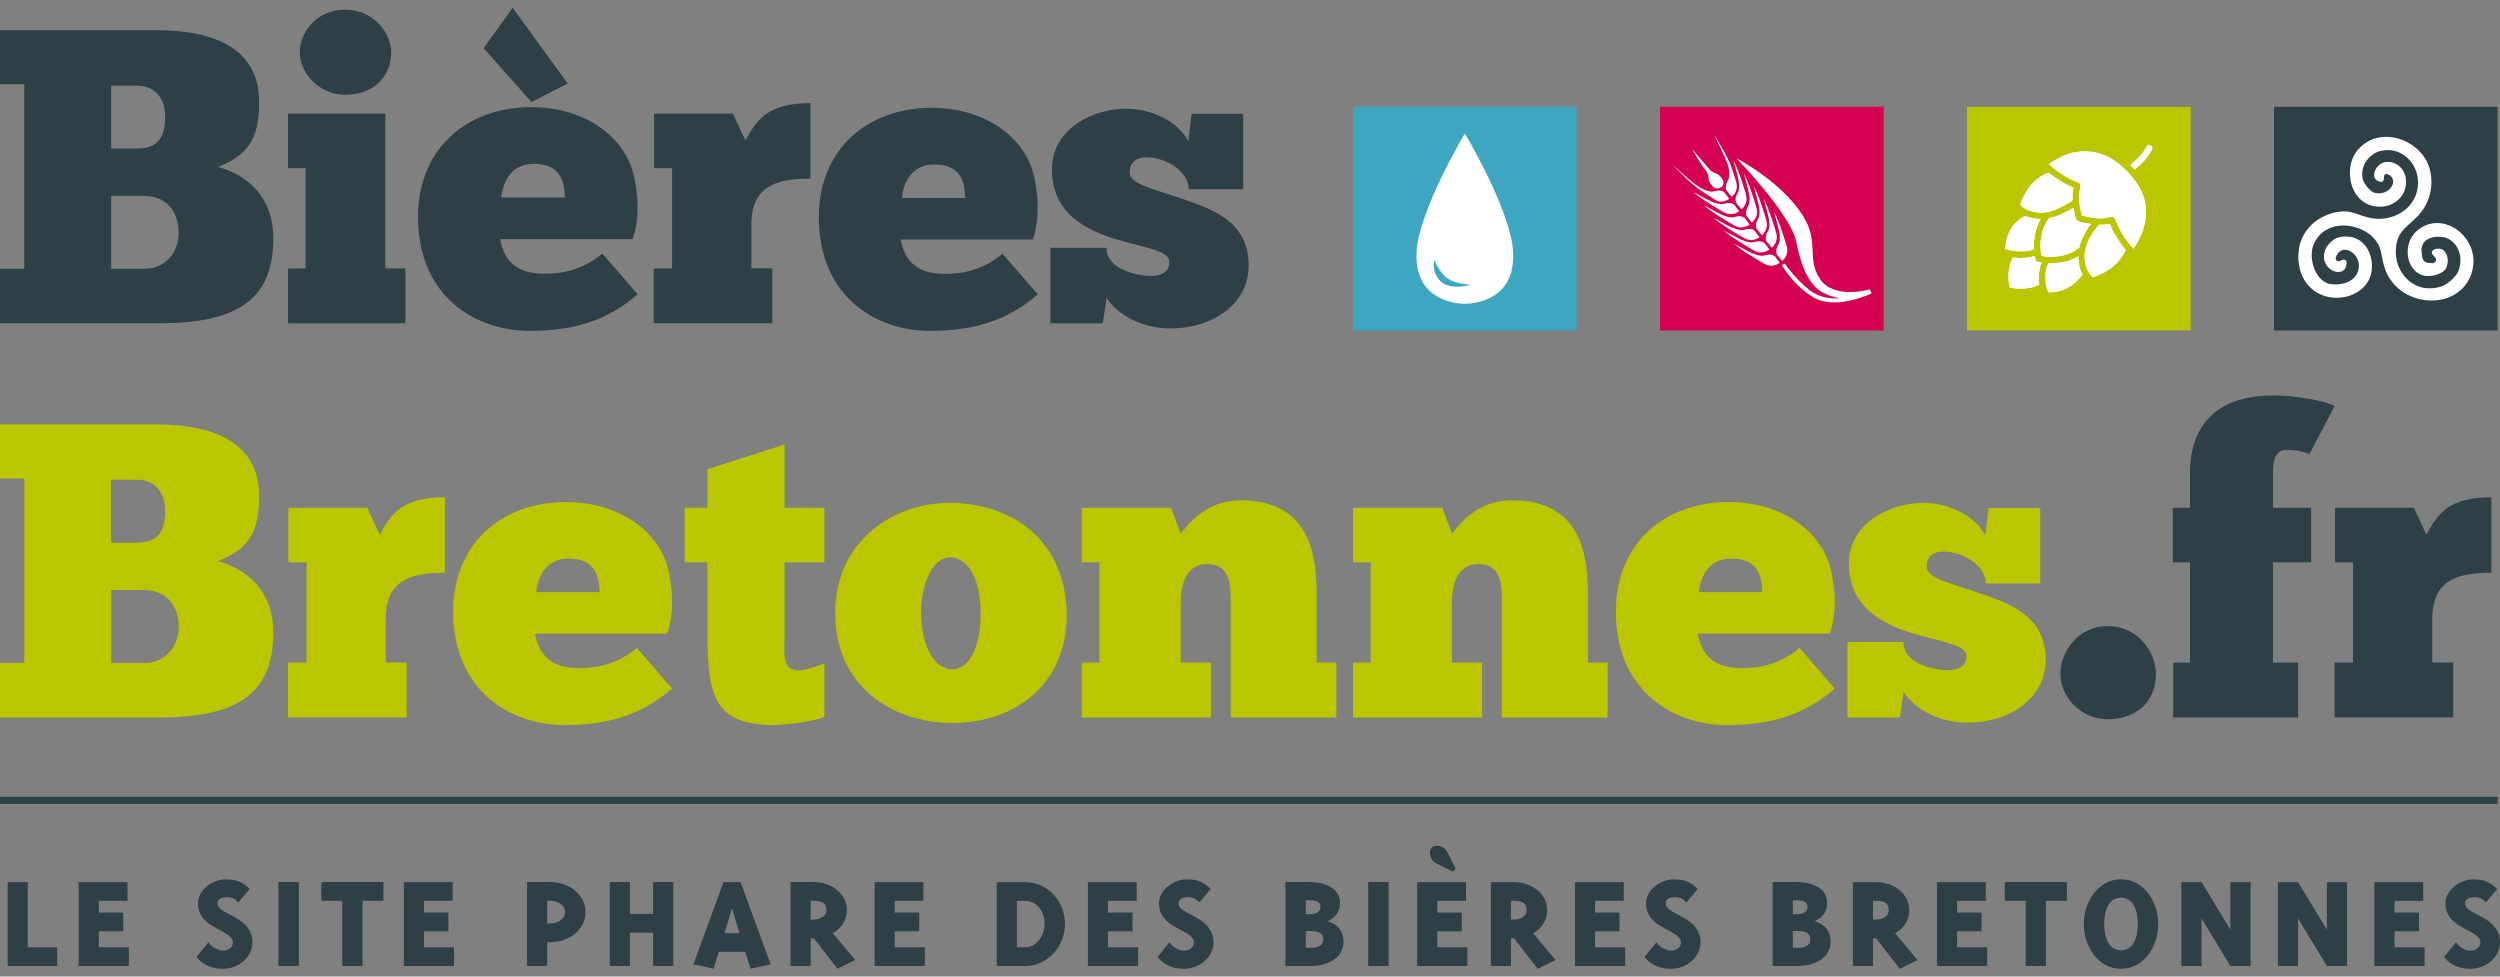 <?xml version="1.0" encoding="utf-8"?>
<!-- Generator: Adobe Illustrator 23.1.0, SVG Export Plug-In . SVG Version: 6.00 Build 0)  -->
<svg version="1.1" id="Calque_1" xmlns="http://www.w3.org/2000/svg" xmlns:xlink="http://www.w3.org/1999/xlink" x="0px" y="0px"
	 viewBox="0 0 320 125" style="enable-background:new 0 0 320 125;" xml:space="preserve">
<rect x="0" y="0" width="320" height="125" fill="#808080" stroke="none"/>
<g>
	<path style="fill:#2E3F46;" d="M0,34.41h3.11V10.79H0V3.87h20.02c8.91,0,13.15,3.33,13.15,9.18c0,4.51-1.23,6.71-5.26,8.32
		c3.86,1.07,7.08,3.92,7.08,9.12c0,7.57-4.24,10.89-14.6,10.89H0V34.41z M14.22,19.01h3.27c2.85,0,3.65-1.56,3.65-4.13
		c0-2.47-1.5-3.92-3.54-3.92h-3.38V19.01z M18.52,34.41c2.25,0,4.35-1.72,4.35-4.62c0-2.74-1.56-4.72-4.51-4.72h-4.13v9.34H18.52z"
		/>
	<path style="fill:#2E3F46;" d="M36.87,41.39v-7.03h2.25V21.53h-2.25v-6.98h12.45v19.81h2.58v7.03H36.87z M44.17,1.24
		c3.7,0,5.9,3.01,5.9,5.47c0,2.95-2.09,5.42-5.9,5.42c-3.38,0-5.8-2.85-5.8-5.42C38.37,4.25,40.41,1.24,44.17,1.24z"/>
	<path style="fill:#2E3F46;" d="M83.67,41.39v-7.03h2.36V21.53h-2.31v-6.98h10.09l1.61,3.43c1.4-2.58,2.79-4.78,8.32-4.78v9.66
		c-4.83,0-7.57,1.23-7.57,5.96v5.53h2.68v7.03H83.67z"/>
	<path style="fill:#2E3F46;" d="M132.83,37.68c-3.97,3.43-8.27,4.67-13.85,4.67c-6.66,0-14.17-4.24-14.17-14.54
		c0-8.8,6.33-14.01,14.44-14.01c6.39,0,11.27,3.27,12.83,7.78c0.64,1.88,1.23,6.01,0.11,9.07h-16.91c0.32,1.45,1.02,4.4,5.53,4.4
		c1.82,0,4.62-0.16,7.51-2.58L132.83,37.68z M123.55,25.34c-0.05-2.04-0.54-4.29-3.97-4.29c-3.27,0-4.02,2.95-4.13,4.29H123.55z"/>
	<path style="fill:#2E3F46;" d="M134.44,31.72h7.19c0,2.85,4.08,3.6,5.69,3.6c1.07,0,2.36-0.32,2.36-1.82
		c0-1.61-4.02-1.88-7.89-3.22c-3.65-1.29-7.14-3.54-7.14-8.59c0-5.47,5.64-7.78,9.45-7.78c3.65,0,6.87,1.88,8,4.19l0.43-3.54h6.6
		v9.66h-6.98c0-2.25-2.79-4.08-5.47-4.08c-1.13,0-2.09,0.59-2.09,1.93c0,1.5,3.17,2.15,6.6,3.33c4.08,1.4,8.64,2.95,8.64,8.59
		c0,5.05-4.78,8.05-9.98,8.05c-3.86,0-6.92-1.88-8.21-3.92l-0.48,3.27h-6.71V31.72z"/>
	<path style="fill:#BAC700;" d="M0,84.86h3.11V61.25H0v-6.92h20.02c8.91,0,13.15,3.33,13.15,9.18c0,4.51-1.23,6.71-5.26,8.32
		c3.86,1.07,7.08,3.92,7.08,9.12c0,7.57-4.24,10.89-14.6,10.89H0V84.86z M14.22,69.46h3.27c2.85,0,3.65-1.56,3.65-4.13
		c0-2.47-1.5-3.92-3.54-3.92h-3.38V69.46z M18.52,84.86c2.25,0,4.35-1.72,4.35-4.62c0-2.74-1.56-4.72-4.51-4.72h-4.13v9.34H18.52z"
		/>
	<path style="fill:#BAC700;" d="M36.87,91.84v-7.03h2.36V71.98h-2.31V65h10.09l1.61,3.43c1.4-2.58,2.79-4.78,8.32-4.78v9.66
		c-4.83,0-7.57,1.23-7.57,5.96v5.53h2.68v7.03H36.87z"/>
	<path style="fill:#BAC700;" d="M86.03,88.14c-3.97,3.43-8.27,4.67-13.85,4.67c-6.66,0-14.17-4.24-14.17-14.54
		c0-8.8,6.33-14.01,14.44-14.01c6.39,0,11.27,3.27,12.83,7.78c0.64,1.88,1.23,6.01,0.11,9.07H68.48c0.32,1.45,1.02,4.4,5.53,4.4
		c1.82,0,4.62-0.16,7.51-2.58L86.03,88.14z M76.75,75.79c-0.05-2.04-0.54-4.29-3.97-4.29c-3.27,0-4.02,2.95-4.13,4.29H76.75z"/>
	<path style="fill:#BAC700;" d="M90.54,65v-4.94l9.88-3.17V65h5.1v6.98h-5.1v9.55c0,1.82-0.37,4.29,1.72,4.29
		c0.7,0,2.36-0.48,3.38-0.91v6.87c-1.61,0.64-5.26,1.02-6.5,1.02c-8.05,0-8.32-4.4-8.48-11.27v-9.55h-2.9V65H90.54z"/>
	<path style="fill:#BAC700;" d="M106.91,78.31c0.05-8.96,7.3-13.95,14.71-13.95c8.48,0.11,14.76,5.21,14.92,14.17
		c0.11,8.91-6.49,14.01-14.65,14.01C114.21,92.54,106.8,87.81,106.91,78.31z M125.53,78.53c0-4.02-1.4-7.14-3.92-7.19
		c-2.09,0-3.7,3.11-3.7,7.03c0,4.4,1.72,7.3,3.97,7.3C124.19,85.67,125.53,82.55,125.53,78.53z"/>
	<path style="fill:#BAC700;" d="M138.47,91.84v-7.03h2.25V71.98h-2.25V65h11.43l1.24,3.33c1.82-2.52,4.29-4.29,7.67-4.29
		c8.32,0,9.72,6.17,9.72,11.81v8.96h2.52v7.03h-13.52V77.19c0-1.82,0.16-4.99-3.01-4.99c-2.74,0-3.38,2.68-3.38,4.99v7.62H155v7.03
		H138.47z"/>
	<path style="fill:#BAC700;" d="M173.19,91.84v-7.03h2.25V71.98h-2.25V65h11.43l1.24,3.33c1.82-2.52,4.29-4.29,7.67-4.29
		c8.32,0,9.72,6.17,9.72,11.81v8.96h2.52v7.03h-13.53V77.19c0-1.82,0.16-4.99-3.01-4.99c-2.74,0-3.38,2.68-3.38,4.99v7.62h3.86v7.03
		H173.19z"/>
	<path style="fill:#BAC700;" d="M234.85,88.14c-3.97,3.43-8.27,4.67-13.85,4.67c-6.66,0-14.17-4.24-14.17-14.54
		c0-8.8,6.33-14.01,14.44-14.01c6.39,0,11.27,3.27,12.83,7.78c0.64,1.88,1.24,6.01,0.11,9.07H217.3c0.32,1.45,1.02,4.4,5.53,4.4
		c1.82,0,4.62-0.16,7.51-2.58L234.85,88.14z M225.57,75.79c-0.05-2.04-0.54-4.29-3.97-4.29c-3.27,0-4.03,2.95-4.13,4.29H225.57z"/>
	<path style="fill:#BAC700;" d="M236.46,82.18h7.19c0,2.85,4.08,3.6,5.69,3.6c1.07,0,2.36-0.32,2.36-1.82
		c0-1.61-4.02-1.88-7.89-3.22c-3.65-1.29-7.14-3.54-7.14-8.59c0-5.47,5.64-7.78,9.45-7.78c3.65,0,6.87,1.88,8,4.19l0.43-3.54h6.6
		v9.66h-6.98c0-2.25-2.79-4.08-5.47-4.08c-1.13,0-2.09,0.59-2.09,1.93c0,1.5,3.17,2.15,6.6,3.33c4.08,1.4,8.64,2.95,8.64,8.59
		c0,5.05-4.78,8.05-9.98,8.05c-3.86,0-6.92-1.88-8.21-3.92l-0.48,3.27h-6.71V82.18z"/>
	<path style="fill:#2E3F46;" d="M269.79,80.14c3.92,0,6.17,3.38,6.17,6.12c0,3.22-2.15,5.8-6.17,5.8c-3.54,0-6.06-2.95-6.06-5.8
		C263.73,83.52,265.88,80.14,269.79,80.14z"/>
	<path style="fill:#2E3F46;" d="M295.61,58.13c-0.59-0.27-1.5-0.54-2.95-0.54c-1.18,0-1.72,0.91-1.72,2.85V65h4.88v6.98h-4.88v12.83
		h3.22v7.03h-15.99v-7.03h2.15V71.98h-2.2V65h2.2v-4.56c0-3.06,0.97-9.82,10.63-9.82c2.79,0,6.49,0.64,7.89,1.34L295.61,58.13z"/>
	<path style="fill:#2E3F46;" d="M298.83,91.84v-7.03h2.36V71.98h-2.31V65h10.09l1.61,3.43c1.4-2.58,2.79-4.78,8.32-4.78v9.66
		c-4.83,0-7.57,1.23-7.57,5.96v5.53h2.68v7.03H298.83z"/>
	<g>
		<rect x="212.48" y="13.67" style="fill-rule:evenodd;clip-rule:evenodd;fill:#D50050;" width="28.63" height="28.63"/>
		<path style="fill:#FFFFFF;" d="M227.81,33.63c0,0-0.39-0.52-0.58-0.76c-0.19-0.24-0.7-0.39-1.28-0.19
			c-0.59,0.19-1.52-0.13-2.4-0.63c-0.86-0.49-1.61-0.85-1.61-0.85s0.99,0.83,2.39,1.67c1.4,0.84,1.83,1.18,2.48,1.14
			C227.46,33.97,227.81,33.63,227.81,33.63z M225.47,32.31c0.65-0.04,1.01-0.38,1.01-0.38s-0.39-0.52-0.58-0.76
			c-0.19-0.24-0.7-0.39-1.29-0.2c-0.58,0.2-1.52-0.13-2.4-0.63c-0.86-0.49-1.61-0.85-1.61-0.85s0.99,0.83,2.39,1.67
			C224.39,32.01,224.82,32.35,225.47,32.31z M224.21,30.72c0.65-0.04,1-0.38,1-0.38s-0.39-0.52-0.58-0.76
			c-0.19-0.24-0.7-0.39-1.28-0.2c-0.59,0.2-1.52-0.13-2.4-0.63c-0.86-0.49-1.61-0.85-1.61-0.85s0.99,0.83,2.39,1.67
			C223.13,30.41,223.56,30.76,224.21,30.72z M222.94,29.1c0.65-0.04,1.01-0.38,1.01-0.38s-0.39-0.52-0.58-0.76
			c-0.19-0.24-0.7-0.39-1.28-0.2c-0.59,0.2-1.52-0.13-2.4-0.63c-0.86-0.49-1.61-0.85-1.61-0.85s0.99,0.83,2.39,1.67
			C221.86,28.8,222.29,29.14,222.94,29.1z M221.6,27.41c0.65-0.04,1.01-0.38,1.01-0.38s-0.39-0.52-0.58-0.76
			c-0.19-0.24-0.7-0.39-1.28-0.2c-0.59,0.2-1.52-0.13-2.4-0.63c-0.86-0.49-1.61-0.85-1.61-0.85s0.99,0.83,2.39,1.67
			C220.52,27.11,220.95,27.45,221.6,27.41z M220.34,25.81c0.65-0.04,1-0.38,1-0.38s-0.39-0.52-0.58-0.76
			c-0.19-0.24-0.7-0.39-1.28-0.2c-0.59,0.2-1.47-0.16-2.29-0.74c-1.02-0.72-3.16-2.7-3.16-2.7s2.53,2.69,3.93,3.53
			C219.37,25.41,219.69,25.86,220.34,25.81z M227.61,31.36c-0.32,0.53-0.3,1.05-0.11,1.3c0.19,0.24,0.61,0.74,0.61,0.74
			s0.41-0.27,0.6-0.89c0.19-0.62-0.04-1.12-0.54-2.68c-0.49-1.56-1.07-2.71-1.07-2.71s0.18,0.81,0.46,1.76
			C227.84,29.85,227.94,30.83,227.61,31.36z M226.22,27.18c0.28,0.97,0.38,1.96,0.05,2.48c-0.32,0.52-0.3,1.05-0.11,1.3
			c0.19,0.24,0.61,0.74,0.61,0.74s0.41-0.27,0.6-0.89c0.19-0.62-0.05-1.12-0.54-2.68c-0.49-1.56-1.07-2.71-1.07-2.71
			S225.95,26.23,226.22,27.18z M224.96,25.58c0.28,0.97,0.38,1.96,0.05,2.48c-0.33,0.52-0.3,1.05-0.11,1.29
			c0.19,0.24,0.61,0.74,0.61,0.74s0.41-0.27,0.6-0.89c0.19-0.62-0.05-1.12-0.54-2.68c-0.49-1.56-1.07-2.71-1.07-2.71
			S224.69,24.63,224.96,25.58z M223.69,23.97c0.28,0.97,0.38,1.96,0.05,2.48c-0.33,0.53-0.3,1.05-0.11,1.29
			c0.19,0.24,0.61,0.74,0.61,0.74s0.41-0.27,0.6-0.89c0.19-0.62-0.05-1.12-0.54-2.68c-0.49-1.56-1.07-2.71-1.07-2.71
			S223.41,23.02,223.69,23.97z M222.35,22.27c0.28,0.97,0.38,1.96,0.05,2.48c-0.33,0.52-0.3,1.05-0.11,1.3
			c0.19,0.24,0.61,0.74,0.61,0.74s0.41-0.27,0.6-0.89c0.19-0.62-0.05-1.12-0.54-2.68c-0.49-1.56-1.07-2.71-1.07-2.71
			S222.08,21.33,222.35,22.27z M221.04,24.46c0.19,0.24,0.61,0.74,0.61,0.74s0.41-0.27,0.6-0.89c0.19-0.62-0.04-1.12-0.54-2.68
			c-0.49-1.56-2.3-4.39-2.3-4.39s1.23,2.52,1.63,3.51c0.37,0.92,0.43,1.88,0.1,2.41C220.82,23.69,220.84,24.22,221.04,24.46z
			 M220.37,23.91c0.5-0.4,0.14-1.15-0.48-1.6c-0.18-0.12-0.73-0.22-1.09-0.64c-0.94-1.1-2.2-2.59-2.2-2.59s0.83,1.59,1.83,2.86
			c0.35,0.45,0.22,1.01,0.36,1.29C219.3,24.22,219.87,24.3,220.37,23.91z M232.95,35.7c-1.78-2.69,0-4.66-2.22-8.16
			c-2.76-4.35-8.44-7.27-8.44-7.27s6.9,7.14,7.61,10.6c0.7,3.46,1.52,4.78,2.28,5.67c1.16,1.37,3.32,1.63,3.32,1.63
			s-2.15,0.33-3.95-1.09c-1.79-1.42-3.1-3.34-3.1-3.34l-0.37,0.18c0,0,1.44,2.66,4.13,4.19c2.86,1.63,7.36-0.56,7.36-0.56
			l-0.24-0.52C239.33,37.04,234.73,38.39,232.95,35.7z"/>
		<rect x="251.78" y="13.67" style="fill-rule:evenodd;clip-rule:evenodd;fill:#BAC700;" width="28.63" height="28.63"/>
		<g>
			<path style="fill-rule:evenodd;clip-rule:evenodd;fill:#FFFFFF;" d="M274.66,26.6c-0.16-2.05-1.33-3.6-2.46-4.73
				c-1.26-1.26-2.79-2.32-4.77-2.46c-2.37-0.17-3.84,0.7-5.19,1.62c0.88,0.72,1.84,1.47,2.96,2c0.32,0.15,0.97,0.28,1.08,0.58
				c0.11,0.3-0.13,0.83-0.15,1.23c-0.06,0.91,0.13,1.99,0.38,2.73c0.73,0.25,1.85,0.45,2.77,0.38c0.37-0.03,0.95-0.28,1.23-0.15
				c0.23,0.1,0.46,0.83,0.58,1.08c0.56,1.19,1.21,2.14,2,2.96C274.08,30.38,274.81,28.65,274.66,26.6z M262.19,22.1
				c-1.86,0.71-2.93,2.2-3.62,4.08c0.47,0.58,1.44,0.98,2.42,1.04c1.4,0.08,2.54-0.54,3.5-1.08c0.32-0.18,0.75-0.38,0.81-0.58
				c0.04-0.12-0.04-0.27-0.04-0.46c0-0.41,0.1-0.76,0.11-1.08C264.19,23.5,263.16,22.83,262.19,22.1z M265.84,28.18
				c-0.26-0.29-0.3-1.18-0.46-1.58c-0.95,0.51-1.84,1.08-3.08,1.31c-0.86,1.05-1.38,2.94-1,4.85c1.92,0.33,3.85-0.13,4.85-1.08
				c0.24-1.04,0.77-2,1.27-2.73c0.06-0.08,0.31-0.22,0.16-0.27C267.02,28.49,266.18,28.54,265.84,28.18z M259.18,27.64
				c-1.36,0.73-2.41,2.1-2.5,4.23c0.98,0.35,2.67,0.45,3.66,0.04c-0.05-1.64,0.3-2.89,0.89-3.89
				C260.38,28.06,259.78,27.85,259.18,27.64z M272.08,32.03c-0.53-0.72-1.38-1.88-1.85-2.93c-0.08-0.17-0.08-0.48-0.35-0.42
				c-0.35,0.08-0.78,0.12-1.19,0.08c-0.79,0.94-1.75,2.19-1.85,3.89c-0.07,1.18,0.35,2.22,1.04,2.85
				C269.81,34.86,271.26,33.76,272.08,32.03z M257.65,32.95c-0.52,0.92-0.77,2.6-0.39,3.85c1.26,0.3,2.9,0.15,3.77-0.39
				c-0.17-0.99-0.02-2.09,0.31-2.81c-0.25-0.07-0.45-0.01-0.61-0.11c-0.26-0.17-0.17-0.6-0.35-0.73
				C259.67,33.04,258.55,33.09,257.65,32.95z M262.23,33.68c-0.59,0.89-0.52,2.78-0.04,3.73c2.13,0.04,3.44-1.05,4.39-2.31
				c-0.38-0.58-0.52-1.41-0.58-2.31C265.07,33.42,263.82,33.72,262.23,33.68z"/>
			<path style="fill-rule:evenodd;clip-rule:evenodd;fill:#FFFFFF;" d="M273.08,31.83c-0.79-0.83-1.44-1.78-2-2.96
				c-0.12-0.25-0.35-0.98-0.58-1.08c-0.28-0.12-0.86,0.12-1.23,0.15c-0.92,0.07-2.04-0.13-2.77-0.38c-0.25-0.74-0.45-1.82-0.38-2.73
				c0.03-0.4,0.26-0.93,0.15-1.23c-0.11-0.3-0.76-0.43-1.08-0.58c-1.12-0.53-2.08-1.28-2.96-2c1.35-0.92,2.82-1.79,5.19-1.62
				c1.98,0.14,3.52,1.21,4.77,2.46c1.14,1.14,2.31,2.69,2.46,4.73C274.81,28.65,274.08,30.38,273.08,31.83z"/>
			<path style="fill-rule:evenodd;clip-rule:evenodd;fill:#FFFFFF;" d="M265.38,24.02c-0.01,0.32-0.11,0.67-0.11,1.08
				c0,0.19,0.08,0.34,0.04,0.46c-0.06,0.2-0.49,0.4-0.81,0.58c-0.96,0.54-2.1,1.15-3.5,1.08c-0.99-0.05-1.96-0.46-2.42-1.04
				c0.68-1.88,1.76-3.37,3.62-4.08C263.16,22.83,264.19,23.5,265.38,24.02z"/>
			<path style="fill-rule:evenodd;clip-rule:evenodd;fill:#FFFFFF;" d="M267.58,28.68c0.15,0.04-0.1,0.19-0.16,0.27
				c-0.5,0.73-1.03,1.69-1.27,2.73c-1,0.95-2.93,1.41-4.85,1.08c-0.38-1.91,0.14-3.8,1-4.85c1.24-0.23,2.13-0.79,3.08-1.31
				c0.17,0.4,0.2,1.29,0.46,1.58C266.18,28.54,267.02,28.49,267.58,28.68z"/>
			<path style="fill-rule:evenodd;clip-rule:evenodd;fill:#FFFFFF;" d="M261.22,28.02c-0.59,1-0.93,2.25-0.89,3.89
				c-0.99,0.41-2.68,0.31-3.66-0.04c0.09-2.13,1.14-3.5,2.5-4.23C259.78,27.85,260.38,28.06,261.22,28.02z"/>
			<path style="fill-rule:evenodd;clip-rule:evenodd;fill:#FFFFFF;" d="M267.88,35.49c-0.68-0.63-1.1-1.67-1.04-2.85
				c0.09-1.7,1.06-2.95,1.85-3.89c0.41,0.05,0.84,0,1.19-0.08c0.27-0.06,0.27,0.25,0.35,0.42c0.47,1.05,1.32,2.21,1.85,2.93
				C271.26,33.76,269.81,34.86,267.88,35.49z"/>
			<path style="fill-rule:evenodd;clip-rule:evenodd;fill:#FFFFFF;" d="M260.38,32.76c0.18,0.14,0.09,0.57,0.35,0.73
				c0.16,0.1,0.36,0.04,0.61,0.11c-0.33,0.72-0.47,1.82-0.31,2.81c-0.87,0.54-2.51,0.69-3.77,0.39c-0.38-1.25-0.13-2.93,0.39-3.85
				C258.55,33.09,259.67,33.04,260.38,32.76z"/>
			<path style="fill-rule:evenodd;clip-rule:evenodd;fill:#FFFFFF;" d="M266,32.8c0.06,0.9,0.2,1.73,0.58,2.31
				c-0.94,1.26-2.26,2.35-4.39,2.31c-0.48-0.96-0.55-2.84,0.04-3.73C263.82,33.72,265.07,33.42,266,32.8z"/>
			<path style="fill-rule:evenodd;clip-rule:evenodd;fill:#FFFFFF;" d="M272.62,21.13c0.67-0.55,1.34-1.13,1.85-1.89
				c0.15-0.23,0.22-0.59,0.54-0.69c0.04,0,0.08,0,0.12,0c0.18,0.06,0.32,0.17,0.39,0.35c0,0.04,0,0.08,0,0.12
				c-0.51,1.15-1.36,1.95-2.27,2.69"/>
		</g>
		<rect x="173.19" y="13.67" style="fill-rule:evenodd;clip-rule:evenodd;fill:#3DA6C1;" width="28.63" height="28.63"/>
		<g>
			<path style="fill:#FFFFFF;" d="M193.68,32.25c-0.27-5.27-6.18-15.17-6.18-15.17s-5.91,9.9-6.18,15.17
				c-0.35,6.83,6.18,6.63,6.18,6.63S194.03,39.09,193.68,32.25z M184.32,35.93c-1.15-1.23-0.73-2.64-0.73-2.64s0.58,1.37,1.42,2.13
				c1.06,0.97,3.24,1.02,3.24,1.02S185.57,37.27,184.32,35.93z"/>
		</g>
		<g>
			<rect x="291.07" y="13.67" style="fill-rule:evenodd;clip-rule:evenodd;fill:#2E3F46;" width="28.63" height="28.63"/>
		</g>
		<g>
			<path style="fill-rule:evenodd;clip-rule:evenodd;fill:#FFFFFF;" d="M311.54,33.67c0.98-0.7-0.94-1.07,0-1.73
				c1.53-0.6,2.12,1.2,1.57,2.36c-0.39,0.83-2.09,1.22-2.99,0.95c-2.15-0.66-2.66-3.99-0.79-5.67c3.38-3.03,8.69,1.14,6.93,5.67
				c-1.82,4.71-9.35,4.13-11.02-0.95c-0.5-1.51-0.3-2.35-1.1-3.46c-1.59-2.23-6.15-3.08-7.87,0.16c-0.93,1.73-0.06,4.83,1.89,5.35
				c2.14,0.3,3.78-0.66,3.78-2.36c0-1.71-2.33-3.05-2.99-0.95c0.22,1.05,1.09-0.37,1.42,0.47c0.06,2.41-3.47,1.21-2.83-1.26
				c0.23-0.89,1.14-1.73,1.89-1.89c3.01-0.64,4.58,2.12,4.09,4.57c-0.4,2.05-2.62,3.43-5.04,3.15c-2.86-0.33-4.6-2.87-4.25-5.98
				c0.36-3.14,3.11-4.92,5.67-5.04c1.47-0.07,2.48,0.82,4.25,0.94c2.46,0.17,5.29-1.43,5.36-4.57c0.05-2.5-2.12-4.8-4.88-4.09
				c-1.01,0.26-2.63,1.54-2.2,3.62c0.06,0.28,0.82,1.57,1.57,1.73c1.89,0.4,3.11-1.6,1.73-2.36c-0.97-0.34-0.27,0.99-0.94,0.95
				c-1.64-0.17-0.77-2.33,0.47-2.52c1.45-0.23,2.51,0.85,2.68,2.05c0.3,2.15-1.4,3.47-2.83,3.62c-4.22,0.44-5.41-4.81-3.31-7.25
				c2.82-3.26,8.02-1.29,9.13,2.21c0.65,2.03,0.16,4.18-0.95,5.67c-1.46,1.97-3.48,2.22-3.31,5.51c0.13,2.47,2.42,5.18,5.83,4.09
				c0.76-0.24,1.94-1.27,2.21-2.05c0.83-2.42-0.74-4.03-1.89-4.25c-0.88-0.17-3.23-0.1-2.83,2.2
				C310.13,33.53,310.31,33.7,311.54,33.67z"/>
		</g>
	</g>
	<g>
		<rect y="102" style="fill:#2E3F46;" width="319.7" height="0.9"/>
	</g>
	<g>
		<path style="fill:#2E3F46;" d="M7.32,121.25v2.4H0.98v-10.74h2.58v8.34H7.32z"/>
		<path style="fill:#2E3F46;" d="M16.5,121.25v2.4h-6.43v-10.74h6.25v2.4h-3.67v1.5h3.13v2.4h-3.13v2.04H16.5z"/>
		<path style="fill:#2E3F46;" d="M25.34,115.63c0-1.79,1.97-3.08,3.58-3.08c1.29,0,2.2,0.36,3.04,1.25l-1.43,1.7
			c-0.45-0.45-0.84-0.66-1.43-0.66c-0.64,0-1.25,0.18-1.25,0.79s0.66,0.95,1.34,1.31l0.98,0.54c1.27,0.68,2.15,1.72,2.15,3.13
			c0,1.93-1.83,3.4-3.76,3.4c-1.2,0-2.51-0.36-3.4-1.52l1.52-1.88c0.45,0.63,1.16,1.07,1.88,1.07c0.61,0,1.25-0.38,1.25-1.07
			c0-0.63-0.63-0.98-1.43-1.43l-0.98-0.54C26.36,118.08,25.34,117.2,25.34,115.63z"/>
		<path style="fill:#2E3F46;" d="M38.25,123.64h-2.61v-10.74h2.61V123.64z"/>
		<path style="fill:#2E3F46;" d="M43.81,123.64v-8.34h-2.68v-2.4h7.95v2.4h-2.68v8.34H43.81z"/>
		<path style="fill:#2E3F46;" d="M58.12,121.25v2.4h-6.43v-10.74h6.25v2.4h-3.67v1.5h3.13v2.4h-3.13v2.04H58.12z"/>
		<path style="fill:#2E3F46;" d="M74.94,116.75c0,2.31-2.18,3.85-4.49,3.85h-0.41v3.04h-2.58v-10.74h2.99
			C72.76,112.91,74.94,114.44,74.94,116.75z M70.04,118.2h0.41c0.91,0,1.88-0.54,1.88-1.45c0-0.91-0.97-1.45-1.88-1.45h-0.41V118.2z
			"/>
		<path style="fill:#2E3F46;" d="M80.63,123.64h-2.58v-10.74h2.58v4.08h2.97v-4.08h2.58v10.74H83.6v-4.26h-2.97V123.64z"/>
		<path style="fill:#2E3F46;" d="M88.76,123.43l3.85-10.52h2.18l3.85,10.52L96.06,124l-0.66-2.17H92L91.34,124L88.76,123.43z
			 M92.73,119.44h1.93l-0.97-3.19L92.73,119.44z"/>
		<path style="fill:#2E3F46;" d="M109.47,122.88L107.2,124l-3.04-3.9h-0.39v3.54h-2.58v-10.74h2.99c2.17,0,4.22,1.43,4.22,3.6
			c0,1.18-0.64,2.31-1.81,2.94L109.47,122.88z M104.17,117.7c0.79,0,1.61-0.41,1.61-1.2c0-0.79-0.41-1.2-1.61-1.2h-0.41v2.4H104.17z
			"/>
		<path style="fill:#2E3F46;" d="M118.38,121.25v2.4h-6.43v-10.74h6.25v2.4h-3.67v1.5h3.13v2.4h-3.13v2.04H118.38z"/>
		<path style="fill:#2E3F46;" d="M136.32,118.1c0.09,2.94-2.18,5.55-5.12,5.55h-3.62v-10.74h3.62
			C134.04,112.91,136.23,115.25,136.32,118.1z M130.16,121.25h1.04c1.56,0,2.56-1.59,2.51-3.15c-0.05-1.47-1.04-2.79-2.51-2.79
			h-1.04V121.25z"/>
		<path style="fill:#2E3F46;" d="M145.68,121.25v2.4h-6.43v-10.74h6.25v2.4h-3.67v1.5h3.13v2.4h-3.13v2.04H145.68z"/>
		<path style="fill:#2E3F46;" d="M148.35,115.63c0-1.79,1.97-3.08,3.58-3.08c1.29,0,2.2,0.36,3.04,1.25l-1.43,1.7
			c-0.45-0.45-0.84-0.66-1.43-0.66c-0.64,0-1.25,0.18-1.25,0.79s0.66,0.95,1.34,1.31l0.98,0.54c1.27,0.68,2.15,1.72,2.15,3.13
			c0,1.93-1.83,3.4-3.76,3.4c-1.2,0-2.51-0.36-3.4-1.52l1.52-1.88c0.45,0.63,1.16,1.07,1.88,1.07c0.61,0,1.25-0.38,1.25-1.07
			c0-0.63-0.63-0.98-1.43-1.43l-0.98-0.54C149.37,118.08,148.35,117.2,148.35,115.63z"/>
		<path style="fill:#2E3F46;" d="M171.97,120.51c0,2.04-1.88,3.13-4.21,3.13h-3.22v-10.74h3.04c2.06,0,3.94,0.79,3.94,2.68
			c0,1.07-0.54,1.88-1.61,2.33C171.26,118.28,171.97,119.24,171.97,120.51z M169.02,116.04c0-0.5-0.41-0.81-1.43-0.81h-0.45v1.79
			h0.45C168.48,117.02,169.02,116.75,169.02,116.04z M169.38,120.24c0-0.81-0.54-1.07-1.7-1.07h-0.54v2.15h0.54
			C168.84,121.32,169.38,120.96,169.38,120.24z"/>
		<path style="fill:#2E3F46;" d="M177.74,123.64h-2.61v-10.74h2.61V123.64z"/>
		<path style="fill:#2E3F46;" d="M187.83,121.25v2.4h-6.43v-10.74h6.25v2.4h-3.67v1.5h3.13v2.4h-3.13v2.04H187.83z M185.94,111.56
			l-1.95-0.98c-0.21-0.11-0.38-0.2-0.55-0.38c-0.36-0.36-0.64-1.24-0.18-1.7c0.47-0.47,1.34-0.18,1.7,0.18
			c0.18,0.18,0.27,0.34,0.38,0.55l0.98,1.95L185.94,111.56z"/>
		<path style="fill:#2E3F46;" d="M199.11,122.88l-2.27,1.13l-3.04-3.9h-0.39v3.54h-2.58v-10.74h2.99c2.17,0,4.22,1.43,4.22,3.6
			c0,1.18-0.64,2.31-1.81,2.94L199.11,122.88z M193.81,117.7c0.79,0,1.61-0.41,1.61-1.2c0-0.79-0.41-1.2-1.61-1.2h-0.41v2.4H193.81z
			"/>
		<path style="fill:#2E3F46;" d="M208.02,121.25v2.4h-6.43v-10.74h6.25v2.4h-3.67v1.5h3.13v2.4h-3.13v2.04H208.02z"/>
		<path style="fill:#2E3F46;" d="M210.69,115.63c0-1.79,1.97-3.08,3.58-3.08c1.29,0,2.2,0.36,3.04,1.25l-1.43,1.7
			c-0.45-0.45-0.84-0.66-1.43-0.66c-0.64,0-1.25,0.18-1.25,0.79s0.66,0.95,1.34,1.31l0.98,0.54c1.27,0.68,2.15,1.72,2.15,3.13
			c0,1.93-1.83,3.4-3.76,3.4c-1.2,0-2.51-0.36-3.4-1.52l1.52-1.88c0.45,0.63,1.16,1.07,1.88,1.07c0.61,0,1.25-0.38,1.25-1.07
			c0-0.63-0.63-0.98-1.43-1.43l-0.98-0.54C211.71,118.08,210.69,117.2,210.69,115.63z"/>
		<path style="fill:#2E3F46;" d="M234.32,120.51c0,2.04-1.88,3.13-4.21,3.13h-3.22v-10.74h3.04c2.06,0,3.94,0.79,3.94,2.68
			c0,1.07-0.54,1.88-1.61,2.33C233.6,118.28,234.32,119.24,234.32,120.51z M231.36,116.04c0-0.5-0.41-0.81-1.43-0.81h-0.45v1.79
			h0.45C230.83,117.02,231.36,116.75,231.36,116.04z M231.72,120.24c0-0.81-0.54-1.07-1.7-1.07h-0.54v2.15h0.54
			C231.18,121.32,231.72,120.96,231.72,120.24z"/>
		<path style="fill:#2E3F46;" d="M245.45,122.88l-2.27,1.13l-3.04-3.9h-0.39v3.54h-2.58v-10.74h2.99c2.17,0,4.22,1.43,4.22,3.6
			c0,1.18-0.64,2.31-1.81,2.94L245.45,122.88z M240.15,117.7c0.79,0,1.61-0.41,1.61-1.2c0-0.79-0.41-1.2-1.61-1.2h-0.41v2.4H240.15z
			"/>
		<path style="fill:#2E3F46;" d="M254.36,121.25v2.4h-6.43v-10.74h6.25v2.4h-3.67v1.5h3.13v2.4h-3.13v2.04H254.36z"/>
		<path style="fill:#2E3F46;" d="M259.29,123.64v-8.34h-2.68v-2.4h7.95v2.4h-2.68v8.34H259.29z"/>
		<path style="fill:#2E3F46;" d="M276.25,118.28c0,2.9-1.86,5.73-4.76,5.73c-2.9,0-4.76-2.83-4.76-5.73c0-2.9,1.86-5.73,4.76-5.73
			C274.39,112.55,276.25,115.38,276.25,118.28z M271.49,121.64c1.56,0,2.15-1.58,2.15-3.37c0-1.79-0.59-3.37-2.15-3.37
			c-1.56,0-2.15,1.57-2.15,3.37C269.34,120.06,269.94,121.64,271.49,121.64z"/>
		<path style="fill:#2E3F46;" d="M281.8,117.56v6.09h-2.58v-10.74h2.58l3.69,6.09v-6.09h2.58v10.74h-2.58L281.8,117.56z"/>
		<path style="fill:#2E3F46;" d="M294.15,117.56v6.09h-2.58v-10.74h2.58l3.69,6.09v-6.09h2.58v10.74h-2.58L294.15,117.56z"/>
		<path style="fill:#2E3F46;" d="M310.35,121.25v2.4h-6.43v-10.74h6.25v2.4h-3.67v1.5h3.13v2.4h-3.13v2.04H310.35z"/>
		<path style="fill:#2E3F46;" d="M313.02,115.63c0-1.79,1.97-3.08,3.58-3.08c1.29,0,2.2,0.36,3.04,1.25l-1.43,1.7
			c-0.45-0.45-0.84-0.66-1.43-0.66c-0.64,0-1.25,0.18-1.25,0.79s0.66,0.95,1.34,1.31l0.98,0.54c1.27,0.68,2.15,1.72,2.15,3.13
			c0,1.93-1.83,3.4-3.76,3.4c-1.2,0-2.51-0.36-3.4-1.52l1.52-1.88c0.45,0.63,1.16,1.07,1.88,1.07c0.61,0,1.25-0.38,1.25-1.07
			c0-0.63-0.63-0.98-1.43-1.43l-0.98-0.54C314.04,118.08,313.02,117.2,313.02,115.63z"/>
	</g>
	<g>
		<path style="fill:#2E3F46;" d="M81.62,37.67c-3.98,3.45-8.29,4.68-13.89,4.68c-6.68,0-14.22-4.25-14.22-14.59
			c0-8.83,6.35-14.05,14.48-14.05c6.41,0,11.31,3.29,12.87,7.81c0.65,1.88,1.24,6.03,0.11,9.1H64.01c0.32,1.45,1.02,4.41,5.55,4.41
			c1.83,0,4.63-0.16,7.54-2.58L81.62,37.67z M65.62,1l7.05,9.69l-4.63,2.37l-6.14-6.89L65.62,1z M72.3,25.28
			c-0.05-2.05-0.54-4.31-3.98-4.31c-3.29,0-4.04,2.96-4.15,4.31H72.3z"/>
	</g>
</g>
</svg>
